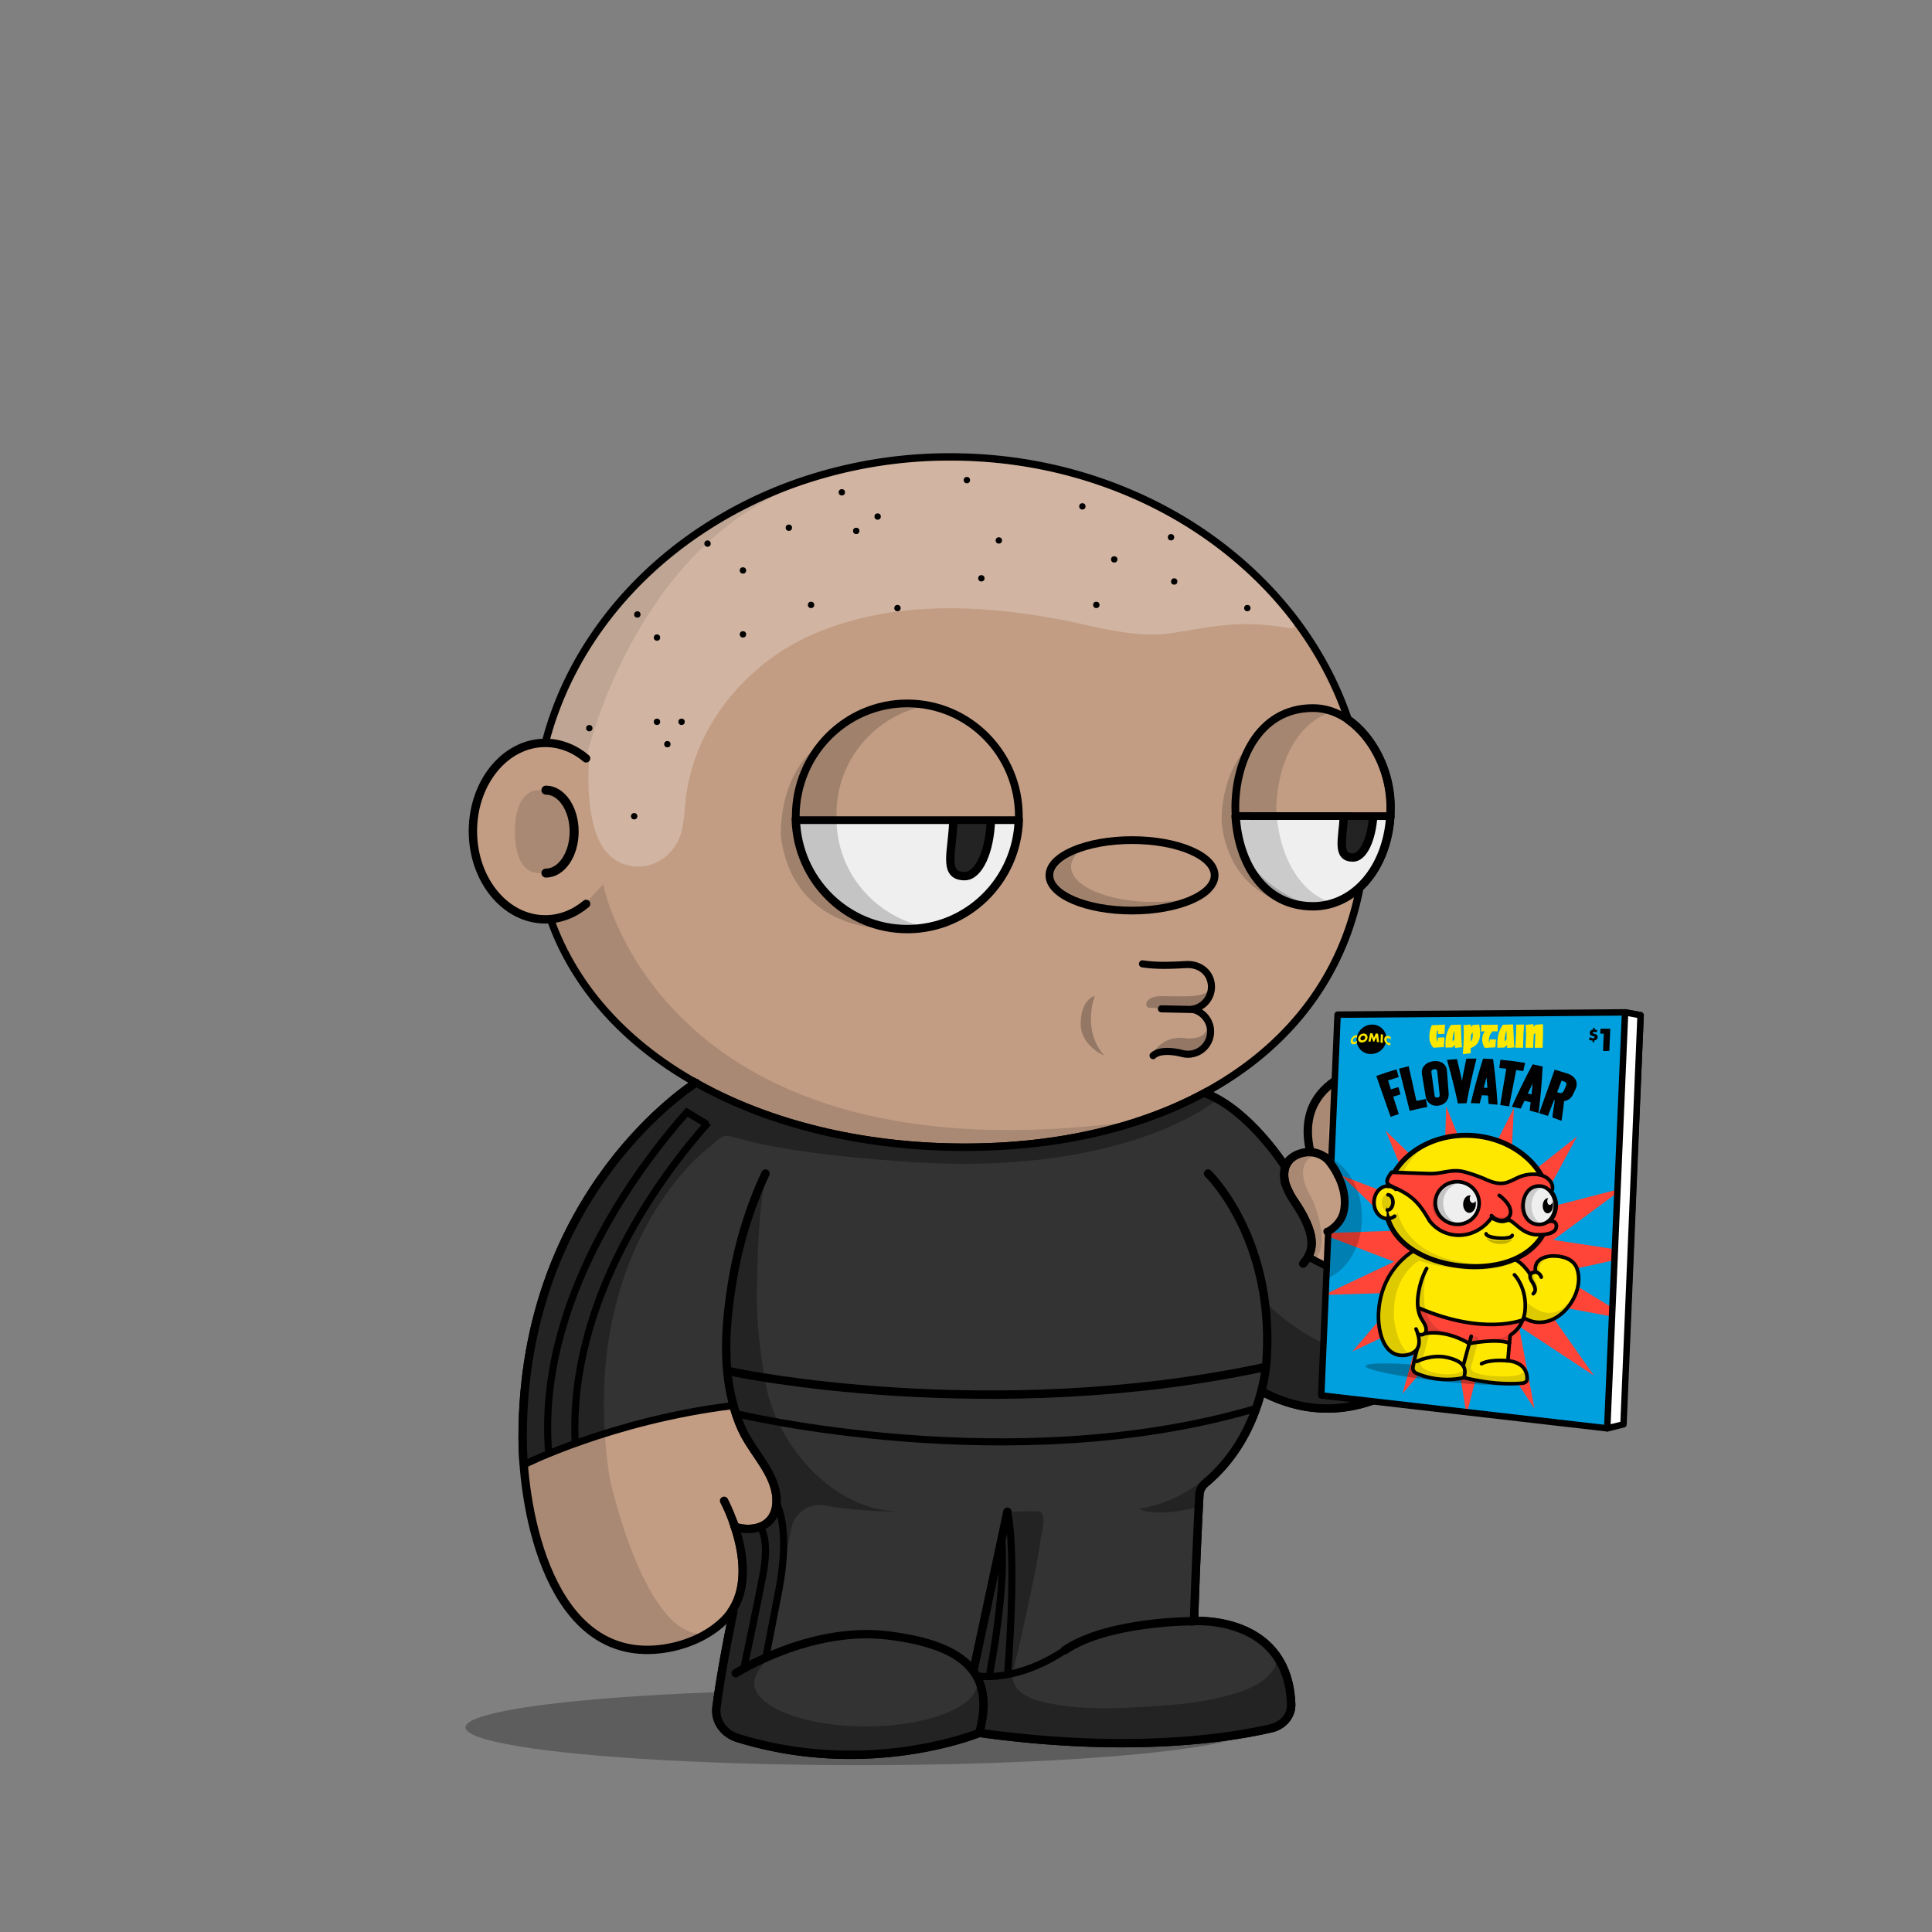<svg xmlns="http://www.w3.org/2000/svg" xmlns:xlink="http://www.w3.org/1999/xlink" viewBox="0 0 3000 3000" width="100%" height="100%"><rect x="0" y="0" width="3000" height="3000" fill="#808080" stroke="none"/><defs><style>.cls-1-49{opacity:0.27;}.cls-2-49{fill:#c29d84;}.cls-3-49,.cls-4-49{fill:none;stroke:#000;stroke-linecap:round;stroke-miterlimit:10;}.cls-3-49{stroke-width:13px;}.cls-4-49{stroke-width:14px;}.cls-5-49{opacity:0.13;}</style></defs><g id="body_ground_shadwo-49" data-name="body ground shadwo"><ellipse class="cls-1-49" cx="1334.82" cy="2682.24" rx="612.02" ry="58.67"/></g><g id="TONE_2" data-name="TONE 2"><path class="cls-2-49" d="M1075.21,1684.92l-86.3,76.44-81.19,108.46-57.17,122.51-32.25,136.1-6.75,96.68,6.35,91.23L835,2395.21l31.39,75.86,38.09,50.13,47.54,31,78.62,9.8,53.8-18.18,39.91-27.63,14.26-12.89-9.88,50-15.22,91.24,2.66,29.33,13.85,17,51.09,17.73,78.1,16.35h75.62l66.58-5.32,48.93-8.42,52-13.82,24.82-6.52,41.94,6.07,126.13,9.16,99.75-.28,77.23-5.54,66.85-9.41,35-7.15,26.94-20.17,3.93-17.17-4.13-32.14-26.1-52.19-43.66-30.74-77-13.9,10.76-205.51s11.6-13.31,15.48-16.39,47-58.42,47-58.42l25-55.24,10.56-19.26,31.14,13.27,62.08,11.3,70.55-7.08,44-23.38,49.3-35.46,42.09-44.1,45.13-60.73,24.32-63.88,17.23-65.23,5.15-65.54-6.61-53.5-17.62-48.7-32.84-34.56-44.43-25.16-50.48-7-43.5-2.38-47.62,10.35-47.78,27.42L2036,1718.43l-4.92,39.57,4.92,33.29-26.16,5.63-11.5,8.85-4.35,6.33-38.65-58.25-40.72-31.51-40.6-26.81,31.43-17.16,63.7-49.54,45.12-49.55L2062,1514.7l25.66-53.08,19.46-60.16,22-45.61s67.57-79.84,0-202.29c-1-1.73.06-10,.06-10l-42.42-40.22-26.54-55.74-22.12-48.66-38.92-53.08-40.7-42.47-35.39-32.73-84.93-62.81-67.24-33.62-70.78-27.43-73.43-21.23L1533,712.27l-76.08-3.54-109.71,10.61-100.85,26.55-81.4,33.62-67.24,37.15-77,58.39L963.2,934.33l-61.93,81.39-29.2,69-23.37,63.1-6.32,5.84L794.78,1169l-33.87,33-22.55,52v62.59l15.25,50.65L781,1405l52.34,22.55,25.51,2.22,26.54,65.47,44.24,61.93,38.93,41.58,61.93,50.43,47.77,29.19Z"/><path class="cls-3-49" d="M1188.61,1822.33c-25.84,55.2-43,113.78-52.34,173.17-9.26,58.83-13.91,121.32.77,179.71,4.69,18.63,10.62,36.6,19.91,53.7,18.31,33.72,51.4,65.64,48.8,105.78-2.14,33.08-31.85,46-64.61,36.29"/><path class="cls-3-49" d="M1875.87,1822.33s102.57,98.45,91,287.14c0,0-3.62,117-95.28,193.58a25.6,25.6,0,0,0-9.21,18.23c-1.49,27.45-5.31,101.95-8.34,196,0,0,145.74-10.32,150.89,129,.65,17.51-12.29,33-30.87,37.34-61.79,14.38-217.56,40-453.39,7.15,0,0-171.42,71-375.08,8-21.91-6.79-35.72-26.6-33-47.6,3.64-28.11,11-75.14,26-147.9"/><path class="cls-3-49" d="M1142.45,2598.2s115.4-73.83,237.21-58.6,165.4,61,141,151.19"/><path class="cls-3-49" d="M1854.07,2517.33s-133.35-.74-200.62,45.13"/><line class="cls-3-49" x1="1511.37" y1="2594.76" x2="1564.29" y2="2347.39"/><path class="cls-3-49" d="M1962.82,2162.51c234.13,119.66,454.59-224.88,374-427.73-28.07-70.68-107.32-90.8-182.53-84.12,0,0-145.76,11-120.63,133.23"/><path class="cls-3-49" d="M2078,1825.24c-8.17-25.5-34.33-44.87-63.48-32.33-21.57,9.27-24.07,30.78-17,49.43a121.09,121.09,0,0,0,13,24.25c40.21,59.72,25.13,80.86,13.07,95.56"/><path class="cls-3-49" d="M1994,1809.24s-53-83.28-120-110.78"/><path class="cls-4-49" d="M847.68,1226.92c24.22,0,43.86,28.83,43.86,64.39s-19.64,64.39-43.86,64.39"/><g class="cls-5-49"><path d="M1094.33,1787.19s-201.47,157.92-147.5,509.15c0,0,56.62,258.34,152.17,239.76l-45.17,19.08L987.54,2562l-45-14-53-42.94L852,2442.22s-19.3-58-20-60.58-15.21-73-15.21-73l-4.07-66,3.05-93.58,14.8-87.89,24.13-80.54,29.56-68.17,35.67-59,31.53-47.85,30.94-37.14,43.33-39.74,34.35-32.8,20.29-14.44-27.3-18.43-64-47.48-59.57-58.39-27.71-38.8-42.45-63.51-.62-25.09,42.47-18.58,35.39-38s89.35,468.89,829,367.15c13.61-1.87-115.08,25.45-101.63,22.66l90.13-18.72,59.92-21.23,59.94-27.48,16.88,11.15s-138.51,121.21-481.78,97.32S1157.34,1736.76,1094.33,1787.19Z"/><path d="M887.11,1291.31c0,35.64-22.14,64.54-49.45,64.54s-38.13-28.59-38.13-64.23,10.82-64.85,38.13-64.85S887.11,1255.67,887.11,1291.31Z"/><path d="M1573.17,2594.76c5-22.44,11.15-45.09,15.5-66,9.65-46.4,21-93.08,27.47-140,1.38-10.09,10.82-41.24-4.4-41.86a345.39,345.39,0,0,0-47.38,1.36l-45,207c-2.76,12.73-5.54,25.71-4.26,38.67,1.7,17.12,10.15,32.84,11.64,50,1.1,12.68-9.17,31.37,0,42.38,4.14,5,11.17,6.24,17.6,7.11,54.93,7.46,110,10.25,165.29,12.64h.92l112.2-1.68a17.54,17.54,0,0,0,1.77-.12l105.39-13.38,40.32-6.53a15.92,15.92,0,0,0,7-3l13.67-10.24c19.81-14.84,7.66-38.52,6.72-57.27l-8.71-23.49-9.17-10c5.94,6.46-12.78,24.53-16.48,27.49-13.29,10.63-30,17-46.12,22-49.56,15.11-100.57,18.33-151.92,21.17-41.23,2.29-82.9,2.88-123.77-3.88-14.26-2.36-29.29-5.19-42.53-11.13C1581.78,2628.28,1568.73,2614.52,1573.17,2594.76Z"/><path d="M1964,2021.1s239.6,257.11,382-130.4l-20.31,76.86L2277.13,2057l-57.28,64.14-72.94,47.35-81.48,18.63-48.89-5-53.72-19.66v-31.7l5.41-52.55Z"/><path d="M2047.55,1791.7s-47.47,7.88-9.43,71.58c0,0,38.93,88.47-12.38,101.74,0,0,7.07-21.24,8.84-23s-1-30.6-1-30.6l-15.51-33.06s-18.7-31.29-20.56-36,4.37-40.57,4.37-40.57l22.84-10.07,20.1-2.71Z"/><path d="M2158.44,1650.06s-139.78,42.47-82.27,165.44l-16.53-15s-22.62-9.72-24.28-13.26-4.87-29.41-4.59-31.07,5.2-35,5.2-35l19.58-28,29.33-21.85Z"/><path d="M910.12,1177.54s78.74-358.22,369.81-437l-115,38.93-81,47.6-83.15,68.5-73.31,85.71-52.94,78.26-27.88,94,40.48,9.18Z"/><path d="M1527.19,2638.53,1517,2606.15a27.42,27.42,0,0,1,.89,6.92c0,37.38-77.63,67.68-173.4,67.68s-173.4-30.3-173.4-67.68c0-10.07,8.47-24.59,18.57-33.18l1.72-5.79a2.09,2.09,0,0,1-2.82-2.32L1229,2372.66a44.63,44.63,0,0,1,51.53-35c28.26,5,69.15,9.6,119.68,9.6-108.73,0-195.06-106.63-211.45-199.06-8.65-48.77-14.07-95.19-13.38-144.66.75-52.56,2.46-108.52,10.89-166.33a2.09,2.09,0,0,0-4-1.14c-22.2,50.76-92.27,233.07-29,385.72a1.4,1.4,0,0,0,.15.3l43,70.9a2.56,2.56,0,0,1,.24.56l4.42,17a62.9,62.9,0,0,1-1.35,36.2l-4.83,14.12a2.11,2.11,0,0,1-1.14,1.24l-26.61,11.66a2.06,2.06,0,0,1-1.07.16l-21.94-2.52a2.1,2.1,0,0,0-2.27,2.61l7.71,29.28a1.59,1.59,0,0,1,.06.38l3.63,49.69a2.11,2.11,0,0,1-.08.75l-14.6,49.1-.06.26-24.2,149.68a2.1,2.1,0,0,0,0,.79l6,26.41a2.08,2.08,0,0,0,1.18,1.45l59.31,26.68a2,2,0,0,0,.49.15l69,12.26.26,0,84.09,4h.26l60.19-4.53.24,0,83.39-16a1.05,1.05,0,0,0,.24-.06l40.42-13a2.09,2.09,0,0,0,1.43-1.73l6.33-50.94"/><path d="M1918.06,2248.79s-59.53,81.86-149.77,94c0,0,23,15,91.12-2.65l4.42-20.35,8.85-16.81,10.48-10.21"/></g><path d="M2129.2,1143.53a144,144,0,0,0-31.17-30.72,536.58,536.58,0,0,0-23-56.35c-32.82-68.83-79.79-130.63-139.61-183.69s-129.34-94.63-206.81-123.7c-80.17-30.08-165.32-45.33-253.08-45.33a723.09,723.09,0,0,0-219.4,33.67,674.64,674.64,0,0,0-187.55,93.24c-56,39.93-104,87.44-142.51,141.21-39.24,54.78-67.57,114.53-84.18,177.58a5.75,5.75,0,0,0,11.12,2.93c16.26-61.69,44-120.17,82.41-173.82,37.78-52.73,84.83-99.34,139.84-138.54a663,663,0,0,1,184.36-91.64,711.53,711.53,0,0,1,215.91-33.13c86.38,0,170.17,15,249,44.6,76.14,28.57,144.52,69.46,203.22,121.54s104.7,112.6,136.85,180a522.14,522.14,0,0,1,24.57,61.08c1.7,1.17,3.39,2.41,5.06,3.7.85.67,1.71,1.35,2.55,2l.54.43c.91.76,1.82,1.54,2.72,2.34l.82.73c.88.79,1.76,1.59,2.63,2.42.22.2.43.42.65.63a141.8,141.8,0,0,1,14.69,16.6c21.6,28.51,34,65.55,34,101.63,0,40.38-11.31,77.31-31.91,104.43h0c-.65.86-1.31,1.7-2,2.53-.89,1.11-1.79,2.18-2.69,3.24l-1,1.09c-.6.69-1.2,1.36-1.81,2-.38.42-.77.83-1.16,1.25-.57.6-1.14,1.19-1.72,1.78-.39.4-.78.81-1.18,1.2-.91.9-1.83,1.8-2.76,2.66-20,109.66-76.83,202.64-167.34,272.26-54.72,42.09-120.47,74.65-195.41,96.79s-157.82,33.42-245.91,33.42c-73.58,0-145.3-7.85-213.16-23.33S1154,1714,1098,1684.31c-117.39-62.14-199.49-151.36-237.44-258a5.75,5.75,0,0,0-10.83,3.85c38.92,109.43,122.91,200.84,242.89,264.35,56.87,30.1,120.69,53.35,189.67,69.09,68.7,15.67,141.28,23.62,215.72,23.62,89.2,0,173-11.4,249.17-33.89,76.31-22.54,143.31-55.75,199.16-98.7,91.16-70.12,149-163.31,170.49-273.08a136.34,136.34,0,0,0,12.27-13.43c23.68-29.62,36.73-70.49,36.73-115.08C2165.83,1214.15,2152.48,1174.25,2129.2,1143.53Z"/><path class="cls-3-49" d="M910.12,1403.57c-18.06,15.13-39.93,24-63.49,24-62,0-112.3-61.34-112.3-137s50.28-137,112.3-137c23.56,0,45.43,8.85,63.49,24"/><path class="cls-3-49" d="M1124.34,2330.45s65.27,121.25,0,185.71c-26,25.66-63.7,40.75-100.54,44.76-169.74,18.5-211.9-213.21-212.25-327.21-1.19-384.43,268.87-552.24,268.87-552.24"/></g><defs><style>.cls-1-90{fill:#333;}.cls-2-90{opacity:0.32;}.cls-3-90,.cls-4-90,.cls-5-90,.cls-6-90,.cls-7-90{fill:none;}.cls-3-90,.cls-5-90,.cls-6-90,.cls-7-90{stroke:#000;stroke-miterlimit:10;}.cls-3-90,.cls-7-90{stroke-linecap:round;}.cls-3-90,.cls-5-90{stroke-width:13px;}.cls-6-90,.cls-7-90{stroke-width:11px;}</style></defs><g id="TIGHT_SUIT" data-name="TIGHT SUIT"><path class="cls-1-90" d="M2035,1952c10-47-28-81-41-123a34.15,34.15,0,0,1-.36-17.38l-38.33-57.77-40.72-31.51-37.83-25c-10.85,4.45-21.76,9-32.76,13.64-32,14-66,23-100,34-66.33,21.8-132.67,31.91-200.71,34.61-43.77-.45-87.63,3.86-132.29-.61-65-7-128.87-23.43-194.87-38.43-40-9-72.13-23.57-109.13-41.57-10.06-4.65-21.32-9.3-31-15.8l-.79,1.72-86.3,76.44-81.19,108.46-57.17,122.51-32.25,136.1-6.75,96.68,3.28,47c12.5-5.76,25.66-9.87,38.65-14.4A242,242,0,0,0,878,2248l18-9,0,0c75-37,157-43,237-54,7,26,21,47,37,68,18.69,24.64,37.37,50.73,34.6,79.48,10.36,16.4,13.06,38.08,14.4,57.52,3,61-14,119-30,178-3,11-21,17-35,20,17-61,31-124,31-187,0-10.18-1.07-20.89-4.34-31-12.49,6.16-28.05,6.85-40.66,0,14,41,19,88,2,128q-1.83,4.2-4,8.17l-9.31,47.08-15.22,91.24,2.66,29.33,13.85,17,51.09,17.73,78.1,16.35h75.62l66.58-5.32,48.93-8.43,52-13.81,24.82-6.52,41.94,6.07,126.13,9.16,99.75-.28,77.23-5.54,66.85-9.41,35-7.15,26.94-20.17,3.93-17.17-4.13-32.14-26.1-52.19-43.66-30.74-77-13.9,10.76-205.51s11.6-13.31,15.48-16.39,47-58.42,47-58.42l25-55.24,10.56-19.26,31.14,13.27,62.08,11.3,70.55-7.08,44-23.38,49.3-35.46,42.09-44.1,45.13-60.73,19.08-50.13C2236.58,2014.56,2120.05,2007.89,2035,1952Zm-463,501c0,8-1,17-1,25,0,40,3,81-7,120-1,3-18,3-28,5,6-18,5-36,9-55,1-6-2-12-1-19a890.31,890.31,0,0,0,10.91-132c4-11.93,8.42-23.77,12.09-36C1575,2391,1572,2422,1572,2453Z"/><path class="cls-1-90" d="M1154,2588c14-3,32-9,35-20,16-59,33-117,30-178-1.34-19.44-4-41.12-14.4-57.52A61.8,61.8,0,0,1,1201,2348c-3.42,9.82-11,17.44-20.34,22,3.27,10.08,4.34,20.79,4.34,31C1185,2464,1171,2527,1154,2588Z"/><path class="cls-1-90" d="M1554.91,2397A890.31,890.31,0,0,1,1544,2529c-1,7,2,13,1,19-4,19-3,37-9,55,10-2,27-2,28-5,10-39,7-80,7-120,0-8,1-17,1-25,0-31,3-62-5-92C1563.33,2373.22,1558.93,2385.06,1554.91,2397Z"/><path class="cls-2-90" d="M1573.17,2594.76c5-22.44,11.15-45.09,15.5-66,9.65-46.4,21-93.08,27.47-140,1.38-10.09,10.82-41.24-4.4-41.86a345.39,345.39,0,0,0-47.38,1.36l-45,207c-2.76,12.73-5.54,25.71-4.26,38.67,1.7,17.12,10.15,32.84,11.64,50,1.1,12.68-9.17,31.37,0,42.38,4.14,5,11.17,6.24,17.6,7.11,54.93,7.46,110,10.25,165.29,12.64h.92l112.2-1.68a17.54,17.54,0,0,0,1.77-.12l105.39-13.38,40.32-6.53a15.92,15.92,0,0,0,7-3l13.67-10.24c19.81-14.84,7.66-38.52,6.72-57.27l-8.71-23.49-9.17-10c5.94,6.46-12.78,24.53-16.48,27.49-13.29,10.63-30,17-46.12,22-49.56,15.11-100.57,18.33-151.92,21.17-41.23,2.29-82.9,2.88-123.77-3.88-14.26-2.36-29.29-5.19-42.53-11.13C1581.78,2628.28,1568.73,2614.52,1573.17,2594.76Z"/><path class="cls-2-90" d="M1874.2,1695.67l-3.64,1.43L1814.05,1723l-19.4,6.87c-124.86,54.28-261.56,55.58-394.65,45.12-56-5-110-20-168-30-56.11-10.64-101.93-39.06-152.84-62.64l-19,13.55-34.35,32.8-43.33,39.74-30.94,37.14L920,1853.44l-35.67,59-29.56,68.17-24.13,80.54-14.8,87.89-3.05,93.58,2.32,37.76c1-.45,1.95-.91,2.91-1.39,36-20,74-31,110-50a69.68,69.68,0,0,1,11-4.57c-18.57-300.95,155.29-437.24,155.29-437.24,63-50.43-28.5-7.08,314.76,16.81s481.78-97.32,481.78-97.32Z"/><path class="cls-2-90" d="M1527.19,2638.53,1517,2606.15a27.42,27.42,0,0,1,.89,6.92c0,37.38-77.63,67.68-173.4,67.68s-173.4-30.3-173.4-67.68c0-10.07,8.47-24.59,18.57-33.18l1.72-5.79a2.09,2.09,0,0,1-2.82-2.32L1229,2372.66a44.63,44.63,0,0,1,51.53-35c28.26,5,69.15,9.6,119.68,9.6-108.73,0-195.06-106.63-211.45-199.06-8.65-48.77-14.07-95.19-13.38-144.66.75-52.56,2.46-108.52,10.89-166.33a2.09,2.09,0,0,0-4-1.14c-22.2,50.76-92.27,233.07-29,385.72a1.4,1.4,0,0,0,.15.3l43,70.9a2.56,2.56,0,0,1,.24.56l4.42,17a62.9,62.9,0,0,1-1.35,36.2l-4.83,14.12a2.11,2.11,0,0,1-1.14,1.24l-26.61,11.66a2.06,2.06,0,0,1-1.07.16l-21.94-2.52a2.1,2.1,0,0,0-2.27,2.61l7.71,29.28a1.59,1.59,0,0,1,.06.38l3.63,49.69a2.11,2.11,0,0,1-.08.75l-14.6,49.1-.06.26-24.2,149.68a2.1,2.1,0,0,0,0,.79l6,26.41a2.08,2.08,0,0,0,1.18,1.45l59.31,26.68a2,2,0,0,0,.49.15l69,12.26.26,0,84.09,4h.26l60.19-4.53.24,0,83.39-16a1.05,1.05,0,0,0,.24-.06l40.42-13a2.09,2.09,0,0,0,1.43-1.73l6.33-50.94"/><path class="cls-2-90" d="M1765.63,1740.3l-.62.08-3.4,1.21C1766.13,1740.51,1768,1740,1765.63,1740.3Z"/><path class="cls-2-90" d="M1870.56,1697.1l3.64-1.43-.21-.14Z"/><path class="cls-2-90" d="M2308.44,1974.89C2165.18,2237,1964,2021.1,1964,2021.1l4.27,57.16-5.41,52.55v31.7l53.72,19.66,48.89,5,81.48-18.63,72.94-47.35,57.28-64.14,48.56-89.46.34-1.3Q2317.39,1970.92,2308.44,1974.89Z"/><path class="cls-2-90" d="M1918.06,2248.79s-59.53,81.86-149.77,94c0,0,23,15,91.12-2.65l4.42-20.35,8.85-16.81,10.48-10.21"/><path class="cls-3-90" d="M1080.42,1681.47s-270.06,167.81-268.87,552.24c0,10.44.42,21.87,1.22,34l.9,5.88"/><path class="cls-3-90" d="M1138.85,2364.27c13.1,36.77,26.2,96-3.47,138.78"/><path class="cls-3-90" d="M1188.61,1822.33c-25.84,55.2-43,113.78-52.34,173.17-9.26,58.83-13.91,121.32.77,179.71,4.69,18.63,10.62,36.6,19.91,53.7,18.31,33.72,51.4,65.64,48.8,105.78-2.14,33.08-31.85,46-64.61,36.29"/><path class="cls-3-90" d="M1875.87,1822.33s102.57,98.45,91,287.14c0,0-3.62,117-95.28,193.58a25.6,25.6,0,0,0-9.21,18.23c-1.49,27.45-5.31,101.95-8.34,196,0,0,145.74-10.32,150.89,129,.65,17.51-12.29,33-30.87,37.34-61.79,14.38-217.56,40-453.39,7.15,0,0-171.42,71-375.08,8-21.91-6.79-35.72-26.6-33-47.6,3.64-28.11,11-75.14,26-147.9"/><path class="cls-3-90" d="M1142.45,2598.2s115.4-73.83,237.21-58.6,165.4,61,141,151.19"/><path class="cls-3-90" d="M1854.07,2517.33s-133.35-.74-200.62,45.13"/><line class="cls-3-90" x1="1511.37" y1="2594.76" x2="1564.29" y2="2347.39"/><path class="cls-3-90" d="M1962.82,2162.51c153.37,78.39,300.87-42.42,361.73-192.1"/><path class="cls-3-90" d="M2001.88,1801.77c-9.61,10.84-9.72,26.51-4.37,40.57a121.09,121.09,0,0,0,13,24.25c40.21,59.72,25.13,80.86,13.07,95.56"/><path class="cls-3-90" d="M1994,1809.24s-53-83.28-120-110.78"/><path d="M1872.62,1689.09c-39,21.61-82.09,39.41-128.7,53.18-75.08,22.17-157.82,33.42-245.91,33.42-73.58,0-145.3-7.85-213.16-23.33S1154,1714,1098,1684.31q-10.49-5.55-20.58-11.39c-3.18,2.62-6.44,5.17-9.83,7.59q12.24,7.18,25,14c56.87,30.1,120.69,53.35,189.67,69.09,68.7,15.67,141.28,23.62,215.72,23.62,89.2,0,173-11.4,249.17-33.89,50.46-14.91,96.85-34.48,138.64-58.45C1881.68,1692.49,1877.6,1689.62,1872.62,1689.09Z"/><path class="cls-4-90" d="M1129.19,2128.3l13.26,3s393.84,82.19,818.57-7.83"/><path class="cls-5-90" d="M1129.19,2128.3l13.26,3s393.84,82.19,818.57-7.83"/><path class="cls-6-90" d="M852.13,2258c-20.23-236.93,140.69-447.81,214.44-531l31.43,19"/><path class="cls-6-90" d="M1099.69,1743.07C1029.92,1821.55,883,2014.54,893.11,2239"/><path class="cls-6-90" d="M1142.68,2195.05s428.29,103.89,807.15-7.91"/><path class="cls-7-90" d="M2030.75,1950.75s142,92.94,292.79,14.27"/><path class="cls-6-90" d="M814.93,2273.6s135.47-67.57,320.44-90.69"/><path class="cls-6-90" d="M1205.75,2334.71s22.67,36.47,3.29,136.36L1189.66,2571"/><path class="cls-6-90" d="M1178.52,2368.9s18.3,14.73,5.77,78.93S1154.86,2591,1154.86,2591"/><path class="cls-6-90" d="M1564.29,2346.55s15.74,51.71,0,257.59"/><path class="cls-6-90" d="M1554.59,2386s10.72,58.21-17.76,212.79"/><path class="cls-6-90" d="M1516.39,2602.22s61.47,12.13,140.44-42"/></g><defs><style>.cls-1-288{fill:#fff;opacity:0.24;}</style></defs><g id="Hair_Spec"><path class="cls-1-288" d="M914.51,1182.4c-1.87,35.57-.9,73,9.7,107.3,9.27,30,28.64,52.91,61.34,55.64,35.58,3,65.48-22.6,73.33-56.5,3.59-15.49,4.11-31.51,5.89-47.32,13-115.17,96.1-213.91,201.47-258.25,118.51-49.86,249.31-44.94,373.34-22.52,57.28,10.35,118.77,30.8,177.38,22.63,35.5-5,70.94-13,106.87-14.1a381.89,381.89,0,0,1,80.52,6.53,4.35,4.35,0,0,0,4.29-6.86h0a588.33,588.33,0,0,0-80.88-87.57c-58.7-52.08-127.08-93-203.22-121.54-78.87-29.59-162.66-44.6-249-44.6a711.53,711.53,0,0,0-215.91,33.13A663,663,0,0,0,1075.23,840c-55,39.2-102.06,85.81-139.84,138.54-37.33,52.12-64.57,108.8-81,168.55,0,0,34.11,1.72,60.44,26.16a5.77,5.77,0,0,1,1.89,4.09,6.05,6.05,0,0,1-1.45,4.05Z"/><circle cx="1058.34" cy="1120.82" r="4.94"/><circle cx="1036.28" cy="1155.57" r="4.94"/><circle cx="1020.16" cy="1120.82" r="4.94"/><circle cx="989.67" cy="954.12" r="4.94"/><circle cx="1020.16" cy="989.99" r="4.94"/><circle cx="915.06" cy="1130.7" r="4.94"/><circle cx="984.73" cy="1267.47" r="4.94"/><circle cx="1153.65" cy="885.8" r="4.94"/><circle cx="1098.67" cy="844.13" r="4.94"/><circle cx="1153.65" cy="985.05" r="4.94"/><circle cx="1259.41" cy="939.29" r="4.94"/><circle cx="1329.56" cy="824.37" r="4.94"/><circle cx="1730.18" cy="868.64" r="4.94"/><circle cx="1702.37" cy="939.29" r="4.94"/><circle cx="1680.7" cy="786.3" r="4.94"/><circle cx="1523.85" cy="898" r="4.94"/><circle cx="1551.01" cy="839.19" r="4.94"/><circle cx="1393.6" cy="944.24" r="4.94"/><circle cx="1224.94" cy="819.43" r="4.94"/><circle cx="1362.79" cy="802.09" r="4.94"/><circle cx="1307.21" cy="764.46" r="4.94"/><circle cx="1501.37" cy="745.52" r="4.94"/><circle cx="1823.32" cy="902.95" r="4.94"/><circle cx="1818.38" cy="834.25" r="4.94"/><circle cx="1936.87" cy="944.24" r="4.94"/></g><defs><style>.cls-1-251{fill:#efefef;}.cls-1-251,.cls-2-251,.cls-5-251{stroke:#000;}.cls-1-251,.cls-5-251{stroke-linecap:round;}.cls-1-251,.cls-2-251{stroke-miterlimit:10;stroke-width:13px;}.cls-2-251{fill:#232323;}.cls-3-251{opacity:0.18;}.cls-4-251{opacity:0.15;}.cls-5-251{fill:none;stroke-linejoin:round;stroke-width:12px;}</style></defs><g id="UPPER_REG" data-name="UPPER REG"><path class="cls-1-251" d="M1582,1273.48c-3.14,94-79.44,169.2-173.12,169.2-94.24,0-170.91-76.14-173.16-170.92"/><path class="cls-2-251" d="M1538.64,1273.48c-1.4,48.58-19.05,87-40.63,87-34.86,0-18.91-38.28-17.64-87"/><path class="cls-1-251" d="M2158.88,1267.15c-5.31,82.79-57.05,140.16-120.09,140.16-74.86,0-115.51-64.55-120.1-139.84"/><path class="cls-2-251" d="M2132.31,1267.12c-2.45,36.54-15.59,64.45-31.43,64.45-25.57,0-16.16-27.8-14.08-64.42"/><path class="cls-3-251" d="M1299,1271.76c0-.91,0-1.81,0-2.72h0c0-.52,0-1,0-1.57s0-1,0-1.57h0c0-.91,0-1.81,0-2.73,0-83.72,61-153.38,141.56-168.06a176.42,176.42,0,0,0-31.65-2.86c-95.66,0-173.21,76.53-173.21,170.92,0,.91,0,1.82,0,2.72h0c0,.52,0,1,0,1.57s0,1,0,1.57h0c0,.91,0,1.81,0,2.72,0,94.4,77.55,170.92,173.21,170.92a176.42,176.42,0,0,0,31.65-2.86C1360,1425.15,1299,1355.49,1299,1271.76Z"/><path class="cls-4-251" d="M1981.8,1254.76h2.94l-3-.12c0-.37,0-.74,0-1.11s0-.75,0-1.12l3-.11h-2.94c2.92-69,32.43-130.24,87.37-147.63a96.19,96.19,0,0,0-30.38-4.92c-76.12,0-116.86,70.93-120.29,152.66h-.1c0,.37,0,.74,0,1.11s0,.74,0,1.11h.1c3.43,81.74,44.17,152.67,120.29,152.67a96.19,96.19,0,0,0,30.38-4.92C2014.23,1385,1984.72,1323.74,1981.8,1254.76Z"/><path class="cls-3-251" d="M1276,1153.56S1132.63,1355,1376.16,1441.83c0,0-143.73,5.17-163.45-142C1212.71,1299.87,1205.71,1203.08,1276,1153.56Z"/><path class="cls-3-251" d="M1953.91,1145.73s-128.54,184.84,89.78,264.47c0,0-128.85,4.74-146.53-130.24C1897.16,1280,1890.88,1191.16,1953.91,1145.73Z"/><path class="cls-5-251" d="M2159.33,1267.27l-240.93-.12.27,0q-.42-7-.42-14.12c0-67.34,33.49-153.54,120.54-153.54,66.57,0,120.54,76.77,120.54,153.54q0,7.23-.46,14.23"/><path class="cls-5-251" d="M1235.69,1273.48H1582c.06-2,.1-4,.1-6,0-96.77-77.55-175.22-173.22-175.22s-173.21,78.45-173.21,175.22q0,3,.1,6Z"/></g><defs><style>.cls-1-447{opacity:0.18;}.cls-2-447{fill:none;stroke:#000;stroke-linecap:round;stroke-linejoin:round;stroke-width:12px;}</style></defs><g id="BUTTON_NOSE_copy" data-name="BUTTON NOSE copy"><path class="cls-1-447" d="M1791.44,1400.59c-70.86,0-128.29-24.49-128.29-54.7,0-7.35,3.41-14.37,9.57-20.77-23.71,9.93-38.43,23.75-38.43,39,0,30.21,57.44,54.71,128.29,54.71,53.61,0,99.53-14,118.71-33.94C1858.15,1394.61,1826.43,1400.59,1791.44,1400.59Z"/><ellipse class="cls-2-447" cx="1757.79" cy="1359.22" rx="128.29" ry="54.71"/></g><defs><style>.cls-1-437{opacity:0.24;}.cls-2-437{fill:none;stroke:#000;stroke-linecap:round;stroke-miterlimit:10;stroke-width:11px;}</style></defs><g id="puckers"><path class="cls-1-437" d="M1877.08,1536.28s-.47,11.29-40.47,10.82h-18.86c-10.53,0-27.07-2.37-35.26,6.18-3.61,3.75-4.09,11,2.33,11.51,4,.35,8,.47,12,.71l17.21,1h47.77l15.29-15.11Z"/><path class="cls-1-437" d="M1874.73,1591.34s4.23,22.12-31.06,21.17c0,0-32-8-51.29,19.77l16-3.3,26.76,6.73s17,.59,18.92,0,17.78-11.64,17.78-11.64l7.94-16.26Z"/><path class="cls-1-437" d="M1700,1546.49s-20.9,52.57,14.78,92.7c0,0-38.23-15.26-36.7-52S1700,1546.49,1700,1546.49Z"/><path class="cls-2-437" d="M1851.4,1567.06c1-.17,2.07-.38,3.1-.63a35.18,35.18,0,0,0,25.6-42.66c-4.43-17.74-20.83-27-38.4-26-23.09,1.23-44.7,2.33-67.67-1.11"/><path class="cls-2-437" d="M1803.47,1566.51l49.27,1.07a35.19,35.19,0,1,1-17.6,68.13s-31.54-8.77-44.64,3.48"/></g> <g id="comic">  <defs>   <clipPath id="clip_path_comic">    <path d="M2025.24,1538.87l-10.43,231.36c43.13,5.85,74.07,42.88,76.38,87.56,1.64,31.75-8.58,51.51-33.06,56.4l-62.54,282,537,36.43,27.82-699.52Z" style="fill: none"/>   </clipPath>   <clipPath id="clip_path_comic2">    <polygon points="2500.76 2217.24 2051.62 2166.78 2077.01 1575.53 2523.36 1572.02 2547.5 1576.46 2500.76 2217.24" style="fill: none"/>   </clipPath>  </defs>  <g>   <g>    <g style="clip-path: url(#clip_path_comic)">     <g>      <g>       <path d="M2065.3,1859.69l11.7-284.16,446.38-3.51,24.13,4.44-50.43,642.61-445.47-52.29,13.32-310.18" style="fill: #00a0df"/>       <g style="clip-path: url(#clip_path_comic2)">        <polygon points="2292.77 1834.6 2350.83 1720.36 2344.2 1847.4 2449.01 1764.48 2386.64 1879.45 2521.39 1844.61 2412.11 1925.35 2552.78 1946.56 2415.68 1976.86 2536.16 2050.55 2396.6 2024.41 2475.12 2136.05 2358.59 2059.33 2382.68 2187.26 2308.86 2075.58 2277.22 2196.43 2256.45 2070.8 2177.74 2164.37 2210.39 2046.41 2100.14 2098.57 2178.13 2006.98 2055.49 2010.83 2164.65 1959.21 2049.6 1914.98 2171.97 1910.86 2083.13 1825.4 2198.96 1869.73 2151.67 1755.86 2241.48 1842.69 2245.7 1718.16 2292.77 1834.6" style="fill: #ff4438"/>       </g>       <g>        <g id="body">         <g>          <path d="M2237.12,2122.61c66.79,7,122.21,17.95,121.91,24.22s-56.08,5.23-122.86-2.1c-64.89-7.14-115.94-17.6-115.68-23.55S2172.22,2115.78,2237.12,2122.61Z" style="isolation: isolate;opacity: 0.27"/>         </g>         <g>          <path d="M2194.61,1942.57l-17,13.09-16.18,19-11.71,21.8-7.1,24.6-2,17.69.46,16.9,2.56,14.85,5.27,14.53,6.75,10,8.69,6.64,14.79,3.35,10.39-2.34,7.84-4.37,2.84-2.14-2.29,9.15-3.64,16.71.28,5.52,2.5,3.45,9.66,4.37,14.94,4.72,14.67,1.6,13,.42,9.67-.54,10.37-1.5,5-.71,8.26,2.07,25.12,4.48,20.14,2.13,15.74.64,13.75-.33,7.25-.6,5.71-3.32.95-3.25-.58-6.31-4.94-10.67-8.72-6.78-15.63-4.26,3.89-39.37a43.08,43.08,0,0,1,3.31-2.87c.83-.53,10.1-10.4,10.1-10.4l5.59-10.22,2.35-3.54,6.3,3.13,12.75,3.31,14.76-.11,9.4-3.76,10.65-6.06,9.26-7.9,10.06-11.1,5.72-12.15,4.22-12.54,1.64-12.82-1-10.63-3.33-9.83-6.68-7.27-9.18-5.56-10.6-2.06-9.11-1.07-10,1.36-10.18,4.67-5.84,5.5-1.35,7.61.74,6.54-5.47.69-2.45,1.54-.94,1.16-7.5-11.83-8.1-6.63-8.09-5.73,6.57-2.88,13.51-8.72,9.72-9,10.44-11.94,5.78-10,4.58-11.52,11.47-17.33s.89-15.78.72-16.13-5.42-16.55-5.42-16.55l-8.53-8.28-5-11-4.19-9.65-7.6-10.6-8.05-8.52-7-6.56-16.87-12.66L2339,1777l-14.1-5.61-14.58-4.45-18.6-3-15-1.07-21.66,1.44-19.84,4.45-16,5.84-13.2,6.57-15.16,10.4-11.39,10.63-12.5,14.53-6,12.53-4.9,11.46-1.22,1-9,2.43-6.58,5.77-4.59,9.36-.49,11.49,2.42,9.46,4.78,7.2,9.59,4.7,4.76.67,4.45,12.38,7.83,11.94,7,8.16,11.34,10.11,8.87,6Z" style="fill: #ffe800"/>         </g>         <path d="M2203.09,2031c-2,9.4,10.16,22.88,11.12,28.93.29,1.83,1.84,8.4-2.09,10.84,35.7-6.67,69.28,15.55,69.28,15.55l2.66-9.9-2.66,9.9s43.15-8.58,62.37-.7c-.81-6.37,1.48-11.17,8-16.15s10.24-12.27,12.77-19.77C2362.32,2050.07,2303.61,2074,2203.09,2031Z" style="fill: #ff4438"/>         <path d="M2364.55,2049.67c-2.23.4-60.94,24.32-161.47-18.7" style="fill: none;stroke: #000;stroke-linecap: round;stroke-linejoin: round;stroke-width: 5.634px"/>         <path d="M2281.4,2086.29s43.15-8.58,62.37-.7" style="fill: none;stroke: #000;stroke-linecap: round;stroke-linejoin: round;stroke-width: 5.634px"/>         <path d="M2212.12,2070.74c35.7-6.67,69.28,15.55,69.28,15.55" style="fill: none;stroke: #000;stroke-linecap: round;stroke-linejoin: round;stroke-width: 5.634px"/>         <g>          <g style="opacity: 0.13">           <path d="M2197.44,1961.88s-39.44,26.48-32.06,92.31c0,0,8.64,48.91,27,47.34l-8.77,2.68-12.63-.05-8.38-3.45-9.63-8.95-6.53-12.29s-3.14-11-3.25-11.54-2.26-13.71-2.26-13.71l-.25-12.23,1.3-17.18,3.46-16,5.15-14.48,6.09-12.17,7.18-10.4,6.32-8.42,6.14-6.47,8.53-6.78,6.79-5.67,4-2.42-5.06-3.76-11.78-9.62L2168,1917.1l-4.91-7.5-7.47-12.19.08-4.64,8.13-3,7-6.67s13.18,88.08,159.08,79.12c2.77-.18-23.4,3.25-20.66,2.92l18.3-2.31,12.32-3.25,12.46-4.47,3.36,2.39s-29.17,21.34-97.4,11.89C2192,1960.23,2209.92,1953.31,2197.44,1961.88Z"/>           <path d="M2162.12,1867.5c-.28,6.58-4.66,11.7-9.79,11.42s-6.9-5.64-6.62-12.19,2.53-11.83,7.64-11.59S2162.4,1860.92,2162.12,1867.5Z"/>           <path d="M2284.27,2122.09c1.19-4.16,2.59-8.36,3.59-12.25,2.31-8.64,4.94-17.31,6.63-26.12.36-1.9,2.49-7.65-.54-8.07a72.8,72.8,0,0,0-9.45-.62l-10.61,38.45a22.66,22.66,0,0,0-1.17,7.26c.17,3.27,1.75,6.43,1.92,9.72.12,2.43-2.08,5.75-.35,8.05a6.06,6.06,0,0,0,3.43,1.73c10.85,2.6,21.83,4.31,32.91,6h.18l22.67,2.13a1.15,1.15,0,0,1,.37,0l21.62-.25,8.33-.37a3,3,0,0,0,1.47-.42l2.9-1.67c4.21-2.43,1.92-7.29,1.87-11l-1.6-4.74-1.82-2.12c1.16,1.35-2.83,4.46-3.62,5a28,28,0,0,1-9.65,3.26c-10.26,1.84-20.66,1.35-31.08.81a124.07,124.07,0,0,1-24.86-3.39,38.51,38.51,0,0,1-8.39-3C2285.7,2128.63,2283.21,2125.74,2284.27,2122.09Z"/>           <path d="M2368.06,2019.3s47.7,54.28,81.1-19.24l-5,14.8-11.06,16.74-12.64,11.54-15.7,8-17.14,2.15-10.09-1.85-10.92-4.77.27-6.14,1.54-10.09Z"/>           <path d="M2387.25,1976.15s-9.9.83-2.55,13.75c0,0,7.34,17.81-3.42,19.55a40.55,40.55,0,0,1,2-4.34c.37-.34,0-5.95,0-5.95l-2.94-6.66s-3.6-6.36-4-7.29,1.25-7.83,1.25-7.83l4.8-1.65,4.22-.22Z"/>           <path d="M2411.54,1950.15s-29.47,6.35-18.57,31l-3.3-3.16s-4.61-2.21-4.93-2.94a36.77,36.77,0,0,1-.7-6.1c.07-.33,1.37-6.71,1.37-6.71l4.31-5.16,6.27-3.85Z"/>           <path d="M2167.36,1846.67s17.74-65.79,74.28-78.87l-22.57,6.66-15.93,8.42-16.41,12.22-14.56,15.39-10.55,14.09-6,17.12,7.53,2Z"/>           <path d="M2274.78,2129.41l-1.74-6.36a4.89,4.89,0,0,1,.12,1.32c-.33,7.07-15.85,11.21-34.6,9.19-18.6-2-33.31-9.28-33-16.27.08-1.88,1.83-4.43,3.84-5.84l.38-1a.42.42,0,0,1-.51-.27.38.38,0,0,1,0-.21l9.39-36.52a8.19,8.19,0,0,1,10.08-5.68l.16.05a144.42,144.42,0,0,0,23.27,4c-21.21-2-37.06-23.52-39.46-41.11a138.31,138.31,0,0,1-1.42-27.28,231.14,231.14,0,0,1,3.44-30.94.41.41,0,0,0-.31-.47.39.39,0,0,0-.45.21c-4.68,9.18-19.57,42.15-8.67,71.67a.06.06,0,0,0,0,.06l7.7,14a.24.24,0,0,1,0,.12l.71,3.26a11.55,11.55,0,0,1-.54,6.75l-1,2.55a.35.35,0,0,1-.22.21l-5.21,1.68h-.21l-4.18-.86a.37.37,0,0,0-.45.25v.06a.38.38,0,0,0,0,.15l1.24,5.58v.08l.3,9.35v.14l-3.2,8.9v.05l-5.87,27.51v.16l.93,5a.37.37,0,0,0,.22.29l11.15,6.22h.1l13.21,3.75h.05l16.29,2.53h0l11.8.44h0l16.52-1.24h0l8.09-1.6a.34.34,0,0,0,.29-.29l1.67-9.53"/>           <path d="M2356.74,2062.52s-12.85,14.67-31.28,15.29c0,0,4.53,3.29,18.52,1.23l1.07-3.84,1.95-3.07,2.23-1.78"/>          </g>         </g>         <g>          <path d="M2198.83,2063.64s11.56,23.85-1.49,34.63c-5.17,4.29-12.48,6.37-19.5,6.4-32.12.13-38.16-43.35-37.32-64.35,2.81-70.81,55.14-98.33,55.14-98.33" style="fill: none;stroke: #000;stroke-linecap: round;stroke-miterlimit: 10;stroke-width: 5.634px"/>          <path d="M2215.26,1969.72a115,115,0,0,0-11.45,31.62c-2.26,10.84-3.63,22.42-1.28,33.56a43.81,43.81,0,0,0,3.36,10.41c3.24,6.6,9.36,13.16,8.53,20.64-.66,6.16-6.48,8-12.7,5.59" style="fill: none;stroke: #000;stroke-linecap: round;stroke-miterlimit: 10;stroke-width: 5.634px"/>          <path d="M2351.64,1979.55s20.24,20.56,16.28,56.89c0,0-1.71,22.58-21.14,35.65a4.45,4.45,0,0,0-2,3.33c-.53,5.25-1.92,19.52-3.31,37.58,0,0,30,1,29.88,28.12,0,3.41-2.82,6.13-6.72,6.55-12.8,1.41-44.69,2.89-91.56-8.51,0,0-34.24,9.74-73.11-6.39-4.13-1.72-6.64-5.7-5.94-9.56.92-5.17,2.71-13.79,6.16-27.12" style="fill: none;stroke: #000;stroke-linecap: round;stroke-miterlimit: 10;stroke-width: 5.634px"/>          <path d="M2200.15,2114s22.82-11.54,46.39-6.28c23.82,5.32,32.08,14.9,26.51,31.52" style="fill: none;stroke: #000;stroke-linecap: round;stroke-miterlimit: 10;stroke-width: 5.634px"/>          <path d="M2341.44,2113s-27-2.83-40.89,4.53" style="fill: none;stroke: #000;stroke-linecap: round;stroke-miterlimit: 10;stroke-width: 5.634px"/>          <line x1="2272.01" y1="2120.81" x2="2284.52" y2="2074.86" style="fill: none;stroke: #000;stroke-linecap: round;stroke-miterlimit: 10;stroke-width: 5.634px"/>          <path d="M2366.64,2046.64c47.68,27.59,97.38-36.18,81.88-77.39-5.38-14.29-22-19.31-37.85-19,0,0-30.44.17-26.24,24.22" style="fill: none;stroke: #000;stroke-linecap: round;stroke-miterlimit: 10;stroke-width: 5.634px"/>          <path d="M2393.29,1983.11c-1.5-5.08-6.75-9.24-12.9-7.22-4.55,1.49-5.24,5.62-3.94,9.33a24.13,24.13,0,0,0,2.49,4.88c7.84,12.21,4.52,16.09,1.92,18.75" style="fill: none;stroke: #000;stroke-linecap: round;stroke-miterlimit: 10;stroke-width: 5.634px"/>          <path d="M2376,1978.76s-10.23-16.89-23.77-23.12" style="fill: none;stroke: #000;stroke-linecap: round;stroke-miterlimit: 10;stroke-width: 5.634px"/>          <path d="M2165.56,1888.48a18.49,18.49,0,0,1-12.12,3.77c-11.58-.64-20.45-12.41-19.85-26.31s10.43-24.73,22-24.22a18.67,18.67,0,0,1,11.73,5" style="fill: none;stroke: #000;stroke-linecap: round;stroke-miterlimit: 10;stroke-width: 5.634px"/>          <path d="M2155.23,1855.25c4.55.21,8.06,5.71,7.73,12.3s-4.18,11.7-8.74,11.46" style="fill: none;stroke: #000;stroke-linecap: round;stroke-miterlimit: 10;stroke-width: 5.634px"/>          <path d="M2409.67,1851a29,29,0,0,0-6.26-6.26,105.29,105.29,0,0,0-4.32-11.15,112.16,112.16,0,0,0-27.38-36.66,133.94,133.94,0,0,0-41.16-25.08,150.75,150.75,0,0,0-93.51-4.76,133.9,133.9,0,0,0-36.87,16.36,115.76,115.76,0,0,0-28.18,25.29,99.7,99.7,0,0,0-17.24,32.17,1.06,1.06,0,0,0,.71,1.32h0a1.1,1.1,0,0,0,1.37-.7,97.48,97.48,0,0,1,16.88-31.49,114.18,114.18,0,0,1,27.67-24.8,130.74,130.74,0,0,1,36.26-16.07,144.68,144.68,0,0,1,42.58-5.1,146.22,146.22,0,0,1,49.42,9.85,132.19,132.19,0,0,1,40.42,24.63,109.65,109.65,0,0,1,26.82,35.92,95.09,95.09,0,0,1,4.62,12.1c.34.25.69.49,1,.76l.53.41.1.09.54.47.16.14.53.5.12.12a29.36,29.36,0,0,1,2.93,3.37,32.18,32.18,0,0,1,6.27,20.13c-.34,7.88-3,15-7.56,20h0a3.19,3.19,0,0,1-.44.46c-.19.21-.39.41-.59.6l-.21.2c-.14.13-.27.26-.4.37l-.26.22-.37.33-.26.22c-.2.17-.39.33-.61.49-5.08,21.12-17.66,38.46-36.92,50.78-11.57,7.39-25.26,12.76-40.63,16a180.25,180.25,0,0,1-49.44,3,197.15,197.15,0,0,1-41.6-7.31,153,153,0,0,1-35.45-15.16c-21.83-13-36.63-30.49-42.9-50.59a1.12,1.12,0,0,0-1.39-.68,1,1,0,0,0-.69,1.23v0c6.42,20.62,21.54,38.52,43.85,51.82a156.7,156.7,0,0,0,36,15.41,199.14,199.14,0,0,0,42.09,7.41,182.77,182.77,0,0,0,50.11-3,124.81,124.81,0,0,0,41.46-16.25c19.42-12.38,32.22-29.77,37.63-50.9a27.34,27.34,0,0,0,2.69-2.47c5.21-5.51,8.28-13.35,8.65-22A34.5,34.5,0,0,0,2409.67,1851Z" style="stroke: #000;stroke-miterlimit: 10;stroke-width: 5.634px"/>         </g>         <path d="M2410.74,1845.43c.6-6.59-3.5-13.06-9.34-16.86s-13-5.17-20.05-5.22a58,58,0,0,0-21.46,4c-8.15,3.24-15.57,8.33-24.22,9.77-9.7,1.62-19.53-1.64-28.35-5.66s-26.77-10.37-36.16-12.35c-18.16-3.82-31.21,3.4-49.55,3.27-5.45,0-60.76-2.1-60.76-2.1s-6.87,9-7,13.76c-.2,5.65,5.39,6.77,10.37,9.67,31.84,13.53,41.67,28.44,55.83,52.33,22.88,29.5,69.76,30.83,95.92-5,17.2,9,19.09,4.65,27.8,3.42,12.9,7.37,19.47,19.69,39.38,22.64,11.93.8,31.3-.15,33.42-11.18.51-2.65.2-5.69-1.86-7.66-2.42-2.28-6.39-2.28-9.64-1.37s-6.21,2.57-9.54,3.13c-5.16.86-10.59-1.1-14.56-4.36a31.85,31.85,0,0,1-8.63-12.25c-4-9.17-5.26-19.79-1.05-28.77s15.83-12,26.16-9.76C2402.29,1845.88,2410.28,1853,2410.74,1845.43Z" style="fill: #ff4438;stroke: #000;stroke-linecap: round;stroke-linejoin: round;stroke-width: 5.634px"/>        </g>        <g>         <g>          <g>           <path d="M2264,1834.94c18.87.78,33.65,16.35,32.83,34.77s-16.85,32.47-35.71,31.41c-18.71-1.06-33.14-16.62-32.36-34.76S2245.29,1834.15,2264,1834.94Z" style="fill: #efefef;stroke: #000;stroke-linecap: round;stroke-miterlimit: 10;stroke-width: 5.634px"/>           <path d="M2415.06,1872.67c-.76,17.62-12.58,29.49-26.43,28.73-16.46-.9-24.26-15.45-23.59-31.16.55-13,8.16-29.33,26.15-28.59C2405.06,1842.24,2415.7,1857.68,2415.06,1872.67Z" style="fill: #efefef;stroke: #000;stroke-linecap: round;stroke-miterlimit: 10;stroke-width: 5.634px"/>           <path d="M2241.07,1867.78v-.51h0v-.6h0v-.51c.67-15.73,13.14-28.33,29.1-30.41a36.28,36.28,0,0,0-6.22-.81c-18.73-.79-34.4,12.92-35.17,30.63v.5h0v.6h0v.51c-.76,17.66,13.69,32.88,32.4,33.93a36.23,36.23,0,0,0,6.25-.19C2251.73,1897.27,2240.39,1883.51,2241.07,1867.78Z" style="isolation: isolate;opacity: 0.18"/>           <path d="M2378.1,1871.23h0a.89.89,0,0,1,0-.23v-.22h0c1.17-13.34,7.78-24.93,19.35-27.8a20.76,20.76,0,0,0-6.28-1.22c-15.74-.67-24.73,12.67-26.1,28.44h0v.42h0c0,15.81,7.82,30,23.56,30.85a22,22,0,0,0,6.36-.61C2383.71,1896.8,2378.12,1884.6,2378.1,1871.23Z" style="isolation: isolate;opacity: 0.15"/>           <path d="M2286.85,1867.92c-2.72-.14-4.81-3.28-4.65-7a8.27,8.27,0,0,1,1.51-4.53,9.62,9.62,0,0,0-1.31-.19c-5.44-.26-10.08,5.6-10.41,13.08s3.82,13.75,9.25,14,10.13-5.57,10.45-13.08a19.15,19.15,0,0,0-.53-5.28C2290.2,1866.81,2288.6,1868,2286.85,1867.92Z"/>           <path d="M2410.45,1866.12c-.42,2.84-2.16,4.91-4.15,4.82-2.19-.1-3.86-2.84-3.71-6.09a7.36,7.36,0,0,1,1.57-4.41H2404c-4.4-.21-8.17,4.9-8.44,11.41s3,12,7.42,12.18,8.21-4.9,8.48-11.41A15.84,15.84,0,0,0,2410.45,1866.12Z"/>           <path d="M2237.55,1845.35s-29.31,36.37,17.22,55.25c0,0-28-.6-30.64-28.38C2224.1,1872.21,2223.53,1854,2237.55,1845.35Z" style="isolation: isolate;opacity: 0.18"/>           <path d="M2373.28,1849.85s-27.84,34.38,16.37,52.17c0,0-26.62-.55-29.14-26.78C2360.49,1875.25,2359.93,1858.05,2373.28,1849.85Z" style="isolation: isolate;opacity: 0.18"/>          </g>         </g>         <g>          <g>           <path d="M2348.17,1918.29c-.13,3.06-9.38,5-20.59,4.3s-20.06-3.67-19.94-6.73" style="fill: none;stroke: #000;stroke-linecap: round;stroke-miterlimit: 10;stroke-width: 5.634px"/>           <path d="M2347.17,1924.61c3.06-1-3.9,8.13-19.82,7.14-10.69-.66-19.09-6.44-18.95-9.48C2308.42,1922.28,2325.15,1931.62,2347.17,1924.61Z" style="isolation: isolate;opacity: 0.24"/>          </g>         </g>         <g>          <g>           <path d="M2344.91,1882.18s-5.26,15.24-28.83,4.61l3.16,3.87s5.19,3,5.7,3.23,8.19,1.46,8.19,1.46l7-2.6,4.53-3.67.93-4.56Z" style="isolation: isolate;opacity: 0.18"/>           <path d="M2328.06,1856.21a59.6,59.6,0,0,1,12.51,12.21c4.92,6.6,7.85,16.62,1.19,23-7.6,7.27-19.65,3.36-25.76-3.83" style="fill: none;stroke: #000;stroke-linecap: round;stroke-miterlimit: 10;stroke-width: 5.634px"/>          </g>         </g>        </g>       </g>       <g>        <path d="M2152.73,1676.37l5.7,17.8q5.78-1.9,11.59-3.63l2.12,7.43q-5.7,1.69-11.38,3.54,4.32,13.5,8.66,27-4.46,1.42-8.85,3-10.47-29.84-20.82-59.49,13.56-4.95,27.42-9c.75,2.7,1.48,5.41,2.22,8.12Q2161,1673.61,2152.73,1676.37Z" style="stroke: #000;stroke-miterlimit: 10;stroke-width: 4.135px"/>        <path d="M2190.49,1722.46q-7.77-30.87-15.53-61.58,5.43-1.45,10.88-2.78,6,26.85,12,53.82,7.26-1.68,14.59-3.07l1.5,8.4Q2202.13,1719.49,2190.49,1722.46Z" style="stroke: #000;stroke-miterlimit: 10;stroke-width: 4.135px"/>        <path d="M2215.84,1702.6q-2.91-17.58-5.84-35.16c-1.49-8.55,4.78-16,15.49-17.54s18.63,3.85,19.23,12.6q1.37,17.89,2.74,35.83c.59,8.69-5.27,15.31-14.11,16.49S2217.32,1711.12,2215.84,1702.6Zm4.76-37.36,5,36c.62,4.42,3.68,5.43,6.74,5s5.68-2.19,5.23-6.64l-3.78-36.28c-.45-4.45-3.77-5.5-7.26-5s-6.52,2.47-5.88,6.87Z" style="stroke: #000;stroke-miterlimit: 10;stroke-width: 4.135px"/>        <path d="M2260.82,1646.74c3.52,14.12,6.63,28.32,9.42,42.57q3.72-21.68,8.37-43.36c3.81-.09,7.61-.13,11.42-.13q-8.39,32.54-14.48,65.19c-3.33.06-6.69.17-10.06.32q-6.87-32.11-15.95-63.72Q2255.18,1647.12,2260.82,1646.74Z" style="stroke: #000;stroke-miterlimit: 10;stroke-width: 4.135px"/>        <path d="M2299.43,1698.5c-1.12,4.24-2.21,8.46-3.27,12.69q-4.86-.18-9.72-.27,7.72-32.58,18-65,6.11.19,12.21.57,4.5,33.21,6.53,66.6c-3.25-.35-6.5-.65-9.77-.92-.3-4.33-.61-8.65-1-13Q2306,1698.78,2299.43,1698.5Zm12.56-7.12q-1.17-14.6-2.77-29.16-4.16,14.27-7.89,28.55C2304.88,1690.94,2308.44,1691.14,2312,1691.38Z" style="stroke: #000;stroke-miterlimit: 10;stroke-width: 4.135px"/>        <path d="M2352.7,1659.15q-5.52,28.26-11,56.42c-3.26-.5-6.53-1-9.79-1.4q4.7-28.25,9.4-56.53-5.43-.65-10.85-1.16c.4-2.9.81-5.81,1.21-8.71q17,1.57,34,4.41c-.65,2.89-1.29,5.78-1.94,8.68Q2358.18,1659.95,2352.7,1659.15Z" style="stroke: #000;stroke-miterlimit: 10;stroke-width: 4.135px"/>        <path d="M2366,1706.85q-2.89,6-5.69,12.13-4.87-1-9.78-1.9,13.93-31.3,30.46-62.09,6.14,1.21,12.28,2.67-1.72,34.15-6,67.92-4.84-1.36-9.73-2.58.78-6.55,1.47-13.13Q2372.57,1708.22,2366,1706.85Zm14.06-5q1.55-14.82,2.69-29.71-6.91,13.59-13.37,27.28,5.34,1.14,10.68,2.43Z" style="stroke: #000;stroke-miterlimit: 10;stroke-width: 4.135px"/>        <path d="M2415.38,1663.47q8.89,2.54,17.76,5.44c11,3.59,16,11.8,11.33,21.67l-3.31,7.16c-3.24,7-8.37,9.85-14.29,10.18q-1.54,14.92-3.79,29.68-5.17-2-10.38-3.89c0-3.48,3.92-23.15,3.59-26.7l-4.35-1.43q-4.76,12.32-9.57,24.59c-3.23-1.05-6.45-2.06-9.69-3Zm-.19,33.77c1.45.44,2.9.91,4.35,1.42,4.13,1.33,8.29,1.51,11.24-5.33l2.87-6.69c2.41-5.61-1-8.36-5.33-9.75l-4.62-1.48Z" style="stroke: #000;stroke-miterlimit: 10;stroke-width: 4.135px"/>       </g>       <g>        <path d="M2476.23,1595.94l-.11,2.75a10.44,10.44,0,0,1,4.43,1.31l-2,3.29a5.26,5.26,0,0,0-3.06-1.12,2.8,2.8,0,0,0-1.52.41,1.15,1.15,0,0,0-.64.89,1.1,1.1,0,0,0,.43.87,3.25,3.25,0,0,0,1.21.66l1.43.45a7.81,7.81,0,0,1,3.46,1.9,3.85,3.85,0,0,1,1,2.93,6.4,6.4,0,0,1-.36,1.94,4.3,4.3,0,0,1-.95,1.5,6.08,6.08,0,0,1-1.68,1.16,13.51,13.51,0,0,1-2.47.9l-.12,2.83H2473l.12-2.7a8.83,8.83,0,0,1-1.62-.18,12.24,12.24,0,0,1-1.68-.45,10.64,10.64,0,0,1-1.54-.69,6.54,6.54,0,0,1-1.16-.78l2.13-3.44a6.87,6.87,0,0,0,4.44,1.88,2.79,2.79,0,0,0,1.61-.45,1.44,1.44,0,0,0,.71-1.18c0-.67-.49-1.17-1.54-1.47l-1.39-.4a12.31,12.31,0,0,1-2.12-.8,5,5,0,0,1-1.4-1,3.24,3.24,0,0,1-.79-1.29,4.35,4.35,0,0,1-.2-1.64,6.12,6.12,0,0,1,.39-1.89,5,5,0,0,1,1-1.59,5.68,5.68,0,0,1,1.62-1.21,5.87,5.87,0,0,1,2.28-.62l.12-2.75Z"/>        <path d="M2490.36,1605h-5.46l.32-7.57h15.22l-1.48,34.5h-9.76Z"/>       </g>       <g>        <path d="M2152.86,1613.82a24.2,24.2,0,0,1-24.26,22.85,21.86,21.86,0,0,1-22.08-21.63v-1.22a24.21,24.21,0,0,1,24-22.83,21.91,21.91,0,0,1,22.36,21.44C2152.89,1612.89,2152.88,1613.36,2152.86,1613.82Z"/>        <g>         <path d="M2107.22,1611.45a2.66,2.66,0,0,0-2.83-.62,4.36,4.36,0,0,0-1.4.69,5.58,5.58,0,0,0-1.91,2.41,4.47,4.47,0,0,0-.32,1.49,2.84,2.84,0,0,0,.2,1.32,2,2,0,0,0,.69.89,2.25,2.25,0,0,0,1.06.4,3.27,3.27,0,0,0,1.35-.14,6.12,6.12,0,0,0,3-2.15l-.18,4-.35.2a13.71,13.71,0,0,1-1.46.79,7.83,7.83,0,0,1-1.32.51,7,7,0,0,1-2.54.29,4.36,4.36,0,0,1-2.07-.66,4,4,0,0,1-1.39-1.62,5.2,5.2,0,0,1-.43-2.52,8.67,8.67,0,0,1,.66-2.93,11.46,11.46,0,0,1,1.56-2.66,11.16,11.16,0,0,1,2.2-2.14,8.84,8.84,0,0,1,2.6-1.31,6.64,6.64,0,0,1,1.53-.27,7.24,7.24,0,0,1,1.54.08Z" style="fill: #ffe800"/>         <path d="M2108.88,1613.16a8.08,8.08,0,0,1,.62-2.79,10,10,0,0,1,1.59-2.49,9.14,9.14,0,0,1,2.36-1.88,8.44,8.44,0,0,1,3-1,7.07,7.07,0,0,1,2.93.15,5.51,5.51,0,0,1,2.27,1.22,5.66,5.66,0,0,1,1.44,2.05,6.32,6.32,0,0,1,.43,2.65,7.21,7.21,0,0,1-.63,2.71,8.47,8.47,0,0,1-1.62,2.27,9.48,9.48,0,0,1-2.4,1.67,10.23,10.23,0,0,1-3,.92,8.25,8.25,0,0,1-2.93-.05,5.3,5.3,0,0,1-2.23-1,4.68,4.68,0,0,1-1.4-1.83A5.78,5.78,0,0,1,2108.88,1613.16Zm3.56-.75a2.89,2.89,0,0,0,.24,1.36,2.75,2.75,0,0,0,.75,1,2.9,2.9,0,0,0,1.15.54,3.77,3.77,0,0,0,1.42,0,4.85,4.85,0,0,0,1.44-.46,5.11,5.11,0,0,0,1.23-.88,4.76,4.76,0,0,0,.87-1.22,3.86,3.86,0,0,0,.35-1.45,2.88,2.88,0,0,0-2.17-3,3.4,3.4,0,0,0-1.42-.07,4.61,4.61,0,0,0-1.44.48,4.82,4.82,0,0,0-2.06,2.22A3.83,3.83,0,0,0,2112.44,1612.41Z" style="fill: #ffe800"/>         <path d="M2124.82,1617.44l2.82-13h3.42c.8,2.33,1.58,4.66,2.37,7l2.94-6.7c1.14.1,2.27.23,3.4.38q.84,6.62,1.69,13.27c-1.14-.18-2.27-.34-3.41-.47-.28-2.53-.55-5.06-.83-7.58-1.14,2.37-2.31,4.76-3.48,7.17l-1.38-.08c-.88-2.52-1.77-5-2.66-7.57-.49,2.47-1,5-1.47,7.42C2127.11,1617.36,2126,1617.39,2124.82,1617.44Z" style="fill: #ffe800"/>         <path d="M2147.57,1606.58l-.55,13c-1.13-.26-2.26-.5-3.4-.71l.55-13C2145.31,1606.09,2146.45,1606.32,2147.57,1606.58Z" style="fill: #ffe800"/>         <path d="M2159.3,1614.62a5.19,5.19,0,0,0-2.75-2.49,3.28,3.28,0,0,0-1.39-.19,2.27,2.27,0,0,0-1.89,1.29,3.07,3.07,0,0,0-.33,1.33,4.67,4.67,0,0,0,.2,1.53,5.31,5.31,0,0,0,.68,1.37,5.41,5.41,0,0,0,1.07,1.12,5.32,5.32,0,0,0,1.34.74,3.08,3.08,0,0,0,2.88-.32l-.17,4h-.34a9.62,9.62,0,0,1-1.42-.14,7.18,7.18,0,0,1-1.29-.33,9.25,9.25,0,0,1-2.51-1.36,10.25,10.25,0,0,1-2.09-2.07,9.83,9.83,0,0,1-1.41-2.61,7.72,7.72,0,0,1-.44-2.9,5.87,5.87,0,0,1,.67-2.6,4.74,4.74,0,0,1,3.81-2.51,6.07,6.07,0,0,1,2.57.34,8,8,0,0,1,1.48.69,11.55,11.55,0,0,1,1.5,1.1Z" style="fill: #ffe800"/>        </g>       </g>       <polyline points="2064.75 1861.68 2077.01 1575.53 2523.42 1572.01 2547.5 1576.46 2520.05 2210.81 2495.69 2217.9 2051.62 2166.78 2064.83 1859.09" style="fill: none;stroke: #000;stroke-linecap: round;stroke-linejoin: round;stroke-width: 10px"/>       <polygon points="2520.97 2211.73 2495.69 2217.9 2523.42 1572.01 2547.5 1576.46 2520.97 2211.73" style="fill: #fff;stroke: #000;stroke-linecap: round;stroke-linejoin: round;stroke-width: 10px"/>       <g>        <path d="M2232.87,1605.69v-5.26h-1.41a41.18,41.18,0,0,0-.93,7c-.18,4,.13,7.8,1.61,10.09l.69-6.39,10.26-.26-1,15.09-16.26.92c-5-5.38-6.62-11.45-6.31-18.57a50.76,50.76,0,0,1,3.68-16.3l20.59-1-.8,14.32Z" style="fill: #ffe800"/>        <path d="M2259.47,1627.11l-.29-4.38-4.07,3.71-10.37.27a64.66,64.66,0,0,1-.21-8.58c.41-9.51,2.95-18.56,8.58-26.56l15.29-.53.74,17.56c.31,8.63.74,13.63,1.1,17.57Zm-1.13-26.7a49.18,49.18,0,0,0-2.81,14.8c0,.61-.05,1.22,0,1.83l3-3.16Z" style="fill: #ffe800"/>        <path d="M2284.13,1595.07l2.66-3.45,10-.81a62,62,0,0,1,1.49,15.3c-.42,9.86-4.15,17.81-14.7,21.27v8.1l-12.07,1.4c0-.82.44-4.14.87-14.21l.43-9.86a181.68,181.68,0,0,0-.38-21l11.47-1Zm-.39,22.27c2.2-2.25,2.92-4.45,3.11-8.76a35,35,0,0,0-.1-5.12l-2.54,3Z" style="fill: #ffe800"/>        <path d="M2300.07,1591.26l13.49.07,12.28-.21-.45,10.43-7.32-.19c-4.31,3.2-5.91,9-6.09,13.2a8.5,8.5,0,0,0,.68,4.22l.64-4.84,9.7.11-1.12,12.27-16.23.85a23.59,23.59,0,0,1-4.09-14.2c.19-4.47,1.56-8.56,4.54-11.57l-6.47.27Z" style="fill: #ffe800"/>        <path d="M2340.44,1627.33l-.3-4.46-4.21,3.78-10.7.28a66.94,66.94,0,0,1-.22-8.73c.41-9.65,3-18.86,8.84-27l15.78-.53.77,17.84c.34,8.77.78,13.83,1.16,17.86Zm-1.19-27.13a49.26,49.26,0,0,0-2.89,15c0,.62-.05,1.24,0,1.86l3.15-3.21Z" style="fill: #ffe800"/>        <path d="M2366.53,1590.94l-1,17.39-.52,18.53h-12.07l1.07-18.48.47-17.34Z" style="fill: #ffe800"/>        <path d="M2368.76,1626.89c0-.77.59-10,.82-15.16.2-4.64.24-8.28-.46-20.41l11.91-1,.27,4.17,2.87-3.23,11.69-.94c.28,7.79.23,13,.08,17.85l-.64,18.79h-12.22c0-.77.55-8.78.75-13.53.18-4.34.15-6.32.18-9.46l-2.44,2.44-.88,20.57Z" style="fill: #ffe800"/>       </g>      </g>      <g>       <path d="M1975.09,1927.28c0-2.74,6.55-70.35,10-108.35-14.51,18-23.54,43.38-23.54,71.45,0,50.33,29,91.89,66.6,98.26C2004.33,1962.3,1975.09,1929.51,1975.09,1927.28Z" style="isolation: isolate;opacity: 0.2"/>       <path d="M2068.49,1799.32,2060,1985.43c31.73-12.13,54.89-50.09,54.89-95C2114.85,1849.56,2095.76,1814.51,2068.49,1799.32Z" style="isolation: isolate;opacity: 0.2"/>      </g>     </g>    </g>   </g>   <g>    <path d="M2060.89,1912.36c2.1.15,21.61-11.11,25.71-31.22,9.34-45.72-29.06-84.87-29.06-84.87" style="fill: none;stroke: #000;stroke-linecap: round;stroke-linejoin: round;stroke-width: 12px"/>   </g>  </g> </g></svg>